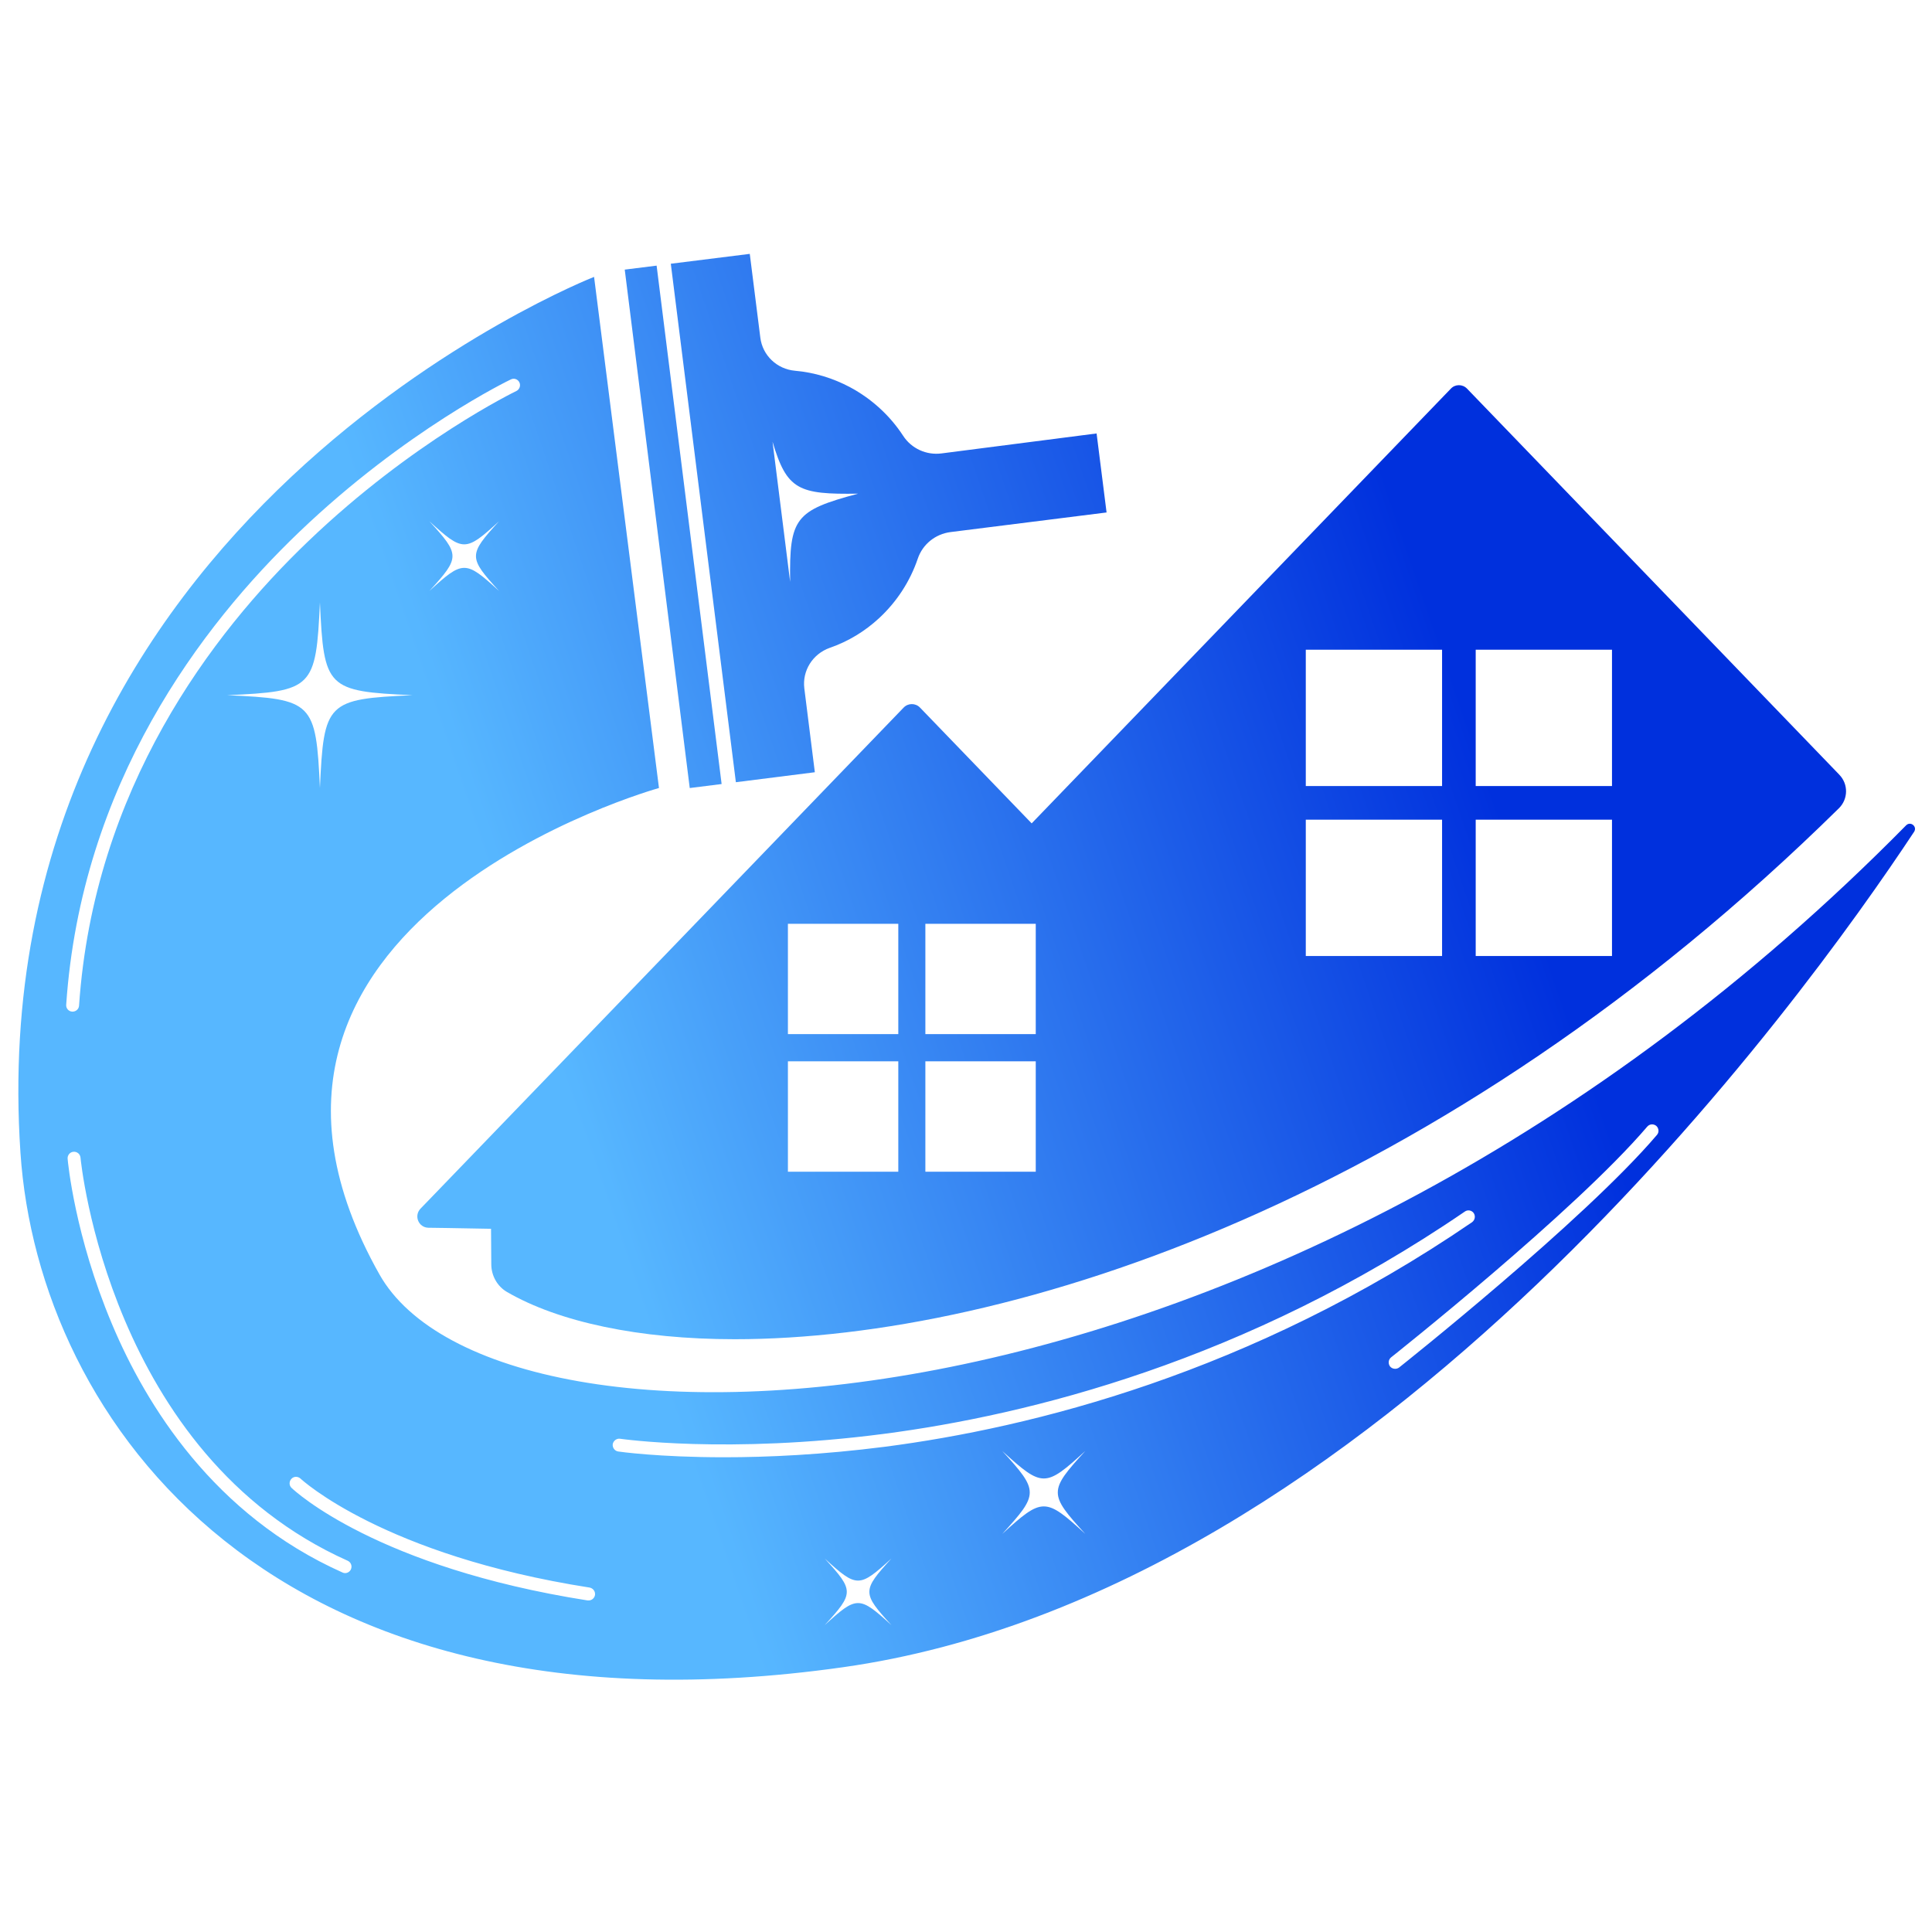 <svg xmlns="http://www.w3.org/2000/svg" xmlns:xlink="http://www.w3.org/1999/xlink" width="500" zoomAndPan="magnify" viewBox="0 0 375 375" height="500" preserveAspectRatio="xMidYMid meet"><defs><clipPath id="6c248c8b09"><path d="M 130 49.277 L 215 49.277 L 215 152 L 130 152 Z M 130 49.277 " clip-rule="nonzero"></path></clipPath><clipPath id="d5a287a6e6"><path d="M 212.848 84.133 L 182.75 88.008 C 179.816 88.391 176.91 87.066 175.301 84.59 C 172.727 80.637 169.156 77.395 165.023 75.176 C 161.73 73.414 158.082 72.289 154.309 71.961 C 150.816 71.652 148.008 69 147.578 65.527 L 145.531 49.277 L 130.203 51.191 L 142.832 151.828 L 158.16 149.891 L 156.121 133.637 C 155.684 130.168 157.75 126.926 161.043 125.75 C 164.664 124.5 167.902 122.512 170.633 119.984 C 174.023 116.844 176.625 112.891 178.133 108.453 C 179.074 105.645 181.547 103.652 184.508 103.273 L 214.785 99.469 Z M 153.363 112.914 L 149.949 85.738 C 152.727 95.102 154.973 95.996 166.555 95.82 C 154.359 99.082 153.188 100.516 153.367 112.914 Z M 153.363 112.914 " clip-rule="nonzero"></path></clipPath><linearGradient x1="961.085" gradientTransform="matrix(0.228, 0, 0, 0.228, 3.561, 49.276)" y1="106.286" x2="492.156" gradientUnits="userSpaceOnUse" y2="266.55" id="7e800e0847"><stop stop-opacity="1" stop-color="rgb(6.847%, 29.442%, 89.369%)" offset="0"></stop><stop stop-opacity="1" stop-color="rgb(6.926%, 29.565%, 89.4%)" offset="0.008"></stop><stop stop-opacity="1" stop-color="rgb(7.085%, 29.813%, 89.462%)" offset="0.016"></stop><stop stop-opacity="1" stop-color="rgb(7.245%, 30.06%, 89.525%)" offset="0.023"></stop><stop stop-opacity="1" stop-color="rgb(7.404%, 30.309%, 89.587%)" offset="0.031"></stop><stop stop-opacity="1" stop-color="rgb(7.564%, 30.556%, 89.648%)" offset="0.039"></stop><stop stop-opacity="1" stop-color="rgb(7.722%, 30.803%, 89.711%)" offset="0.047"></stop><stop stop-opacity="1" stop-color="rgb(7.881%, 31.05%, 89.774%)" offset="0.055"></stop><stop stop-opacity="1" stop-color="rgb(8.041%, 31.299%, 89.835%)" offset="0.062"></stop><stop stop-opacity="1" stop-color="rgb(8.2%, 31.546%, 89.897%)" offset="0.07"></stop><stop stop-opacity="1" stop-color="rgb(8.36%, 31.793%, 89.96%)" offset="0.078"></stop><stop stop-opacity="1" stop-color="rgb(8.519%, 32.042%, 90.022%)" offset="0.086"></stop><stop stop-opacity="1" stop-color="rgb(8.678%, 32.289%, 90.083%)" offset="0.094"></stop><stop stop-opacity="1" stop-color="rgb(8.838%, 32.536%, 90.146%)" offset="0.102"></stop><stop stop-opacity="1" stop-color="rgb(8.997%, 32.784%, 90.208%)" offset="0.109"></stop><stop stop-opacity="1" stop-color="rgb(9.157%, 33.032%, 90.271%)" offset="0.117"></stop><stop stop-opacity="1" stop-color="rgb(9.315%, 33.279%, 90.332%)" offset="0.125"></stop><stop stop-opacity="1" stop-color="rgb(9.474%, 33.527%, 90.395%)" offset="0.133"></stop><stop stop-opacity="1" stop-color="rgb(9.634%, 33.774%, 90.457%)" offset="0.141"></stop><stop stop-opacity="1" stop-color="rgb(9.793%, 34.023%, 90.518%)" offset="0.148"></stop><stop stop-opacity="1" stop-color="rgb(9.953%, 34.27%, 90.581%)" offset="0.156"></stop><stop stop-opacity="1" stop-color="rgb(10.112%, 34.517%, 90.643%)" offset="0.164"></stop><stop stop-opacity="1" stop-color="rgb(10.271%, 34.764%, 90.706%)" offset="0.172"></stop><stop stop-opacity="1" stop-color="rgb(10.431%, 35.013%, 90.767%)" offset="0.18"></stop><stop stop-opacity="1" stop-color="rgb(10.59%, 35.26%, 90.829%)" offset="0.188"></stop><stop stop-opacity="1" stop-color="rgb(10.75%, 35.507%, 90.892%)" offset="0.195"></stop><stop stop-opacity="1" stop-color="rgb(10.909%, 35.756%, 90.953%)" offset="0.203"></stop><stop stop-opacity="1" stop-color="rgb(11.067%, 36.003%, 91.016%)" offset="0.211"></stop><stop stop-opacity="1" stop-color="rgb(11.227%, 36.25%, 91.078%)" offset="0.219"></stop><stop stop-opacity="1" stop-color="rgb(11.386%, 36.497%, 91.141%)" offset="0.227"></stop><stop stop-opacity="1" stop-color="rgb(11.546%, 36.746%, 91.202%)" offset="0.234"></stop><stop stop-opacity="1" stop-color="rgb(11.705%, 36.993%, 91.264%)" offset="0.242"></stop><stop stop-opacity="1" stop-color="rgb(11.864%, 37.241%, 91.327%)" offset="0.25"></stop><stop stop-opacity="1" stop-color="rgb(12.024%, 37.488%, 91.388%)" offset="0.258"></stop><stop stop-opacity="1" stop-color="rgb(12.183%, 37.737%, 91.451%)" offset="0.266"></stop><stop stop-opacity="1" stop-color="rgb(12.343%, 37.984%, 91.513%)" offset="0.273"></stop><stop stop-opacity="1" stop-color="rgb(12.502%, 38.231%, 91.576%)" offset="0.281"></stop><stop stop-opacity="1" stop-color="rgb(12.66%, 38.478%, 91.637%)" offset="0.289"></stop><stop stop-opacity="1" stop-color="rgb(12.82%, 38.727%, 91.699%)" offset="0.293"></stop><stop stop-opacity="1" stop-color="rgb(12.9%, 38.85%, 91.731%)" offset="0.297"></stop><stop stop-opacity="1" stop-color="rgb(12.979%, 38.974%, 91.762%)" offset="0.305"></stop><stop stop-opacity="1" stop-color="rgb(13.139%, 39.221%, 91.824%)" offset="0.312"></stop><stop stop-opacity="1" stop-color="rgb(13.298%, 39.47%, 91.885%)" offset="0.32"></stop><stop stop-opacity="1" stop-color="rgb(13.457%, 39.717%, 91.948%)" offset="0.328"></stop><stop stop-opacity="1" stop-color="rgb(13.617%, 39.964%, 92.01%)" offset="0.336"></stop><stop stop-opacity="1" stop-color="rgb(13.776%, 40.211%, 92.072%)" offset="0.344"></stop><stop stop-opacity="1" stop-color="rgb(13.936%, 40.46%, 92.134%)" offset="0.352"></stop><stop stop-opacity="1" stop-color="rgb(14.095%, 40.707%, 92.197%)" offset="0.359"></stop><stop stop-opacity="1" stop-color="rgb(14.253%, 40.955%, 92.259%)" offset="0.367"></stop><stop stop-opacity="1" stop-color="rgb(14.413%, 41.202%, 92.32%)" offset="0.375"></stop><stop stop-opacity="1" stop-color="rgb(14.572%, 41.45%, 92.383%)" offset="0.383"></stop><stop stop-opacity="1" stop-color="rgb(14.732%, 41.698%, 92.445%)" offset="0.391"></stop><stop stop-opacity="1" stop-color="rgb(14.891%, 41.945%, 92.506%)" offset="0.398"></stop><stop stop-opacity="1" stop-color="rgb(15.05%, 42.192%, 92.569%)" offset="0.406"></stop><stop stop-opacity="1" stop-color="rgb(15.21%, 42.441%, 92.632%)" offset="0.414"></stop><stop stop-opacity="1" stop-color="rgb(15.369%, 42.688%, 92.694%)" offset="0.422"></stop><stop stop-opacity="1" stop-color="rgb(15.529%, 42.935%, 92.755%)" offset="0.43"></stop><stop stop-opacity="1" stop-color="rgb(15.688%, 43.184%, 92.818%)" offset="0.438"></stop><stop stop-opacity="1" stop-color="rgb(15.846%, 43.431%, 92.88%)" offset="0.445"></stop><stop stop-opacity="1" stop-color="rgb(16.006%, 43.678%, 92.941%)" offset="0.453"></stop><stop stop-opacity="1" stop-color="rgb(16.165%, 43.925%, 93.004%)" offset="0.461"></stop><stop stop-opacity="1" stop-color="rgb(16.325%, 44.174%, 93.066%)" offset="0.469"></stop><stop stop-opacity="1" stop-color="rgb(16.484%, 44.421%, 93.129%)" offset="0.477"></stop><stop stop-opacity="1" stop-color="rgb(16.643%, 44.669%, 93.19%)" offset="0.484"></stop><stop stop-opacity="1" stop-color="rgb(16.803%, 44.916%, 93.253%)" offset="0.492"></stop><stop stop-opacity="1" stop-color="rgb(16.962%, 45.164%, 93.315%)" offset="0.5"></stop><stop stop-opacity="1" stop-color="rgb(17.122%, 45.412%, 93.378%)" offset="0.508"></stop><stop stop-opacity="1" stop-color="rgb(17.281%, 45.659%, 93.439%)" offset="0.516"></stop><stop stop-opacity="1" stop-color="rgb(17.439%, 45.908%, 93.501%)" offset="0.523"></stop><stop stop-opacity="1" stop-color="rgb(17.599%, 46.155%, 93.564%)" offset="0.531"></stop><stop stop-opacity="1" stop-color="rgb(17.758%, 46.402%, 93.625%)" offset="0.539"></stop><stop stop-opacity="1" stop-color="rgb(17.918%, 46.649%, 93.687%)" offset="0.547"></stop><stop stop-opacity="1" stop-color="rgb(18.077%, 46.898%, 93.75%)" offset="0.555"></stop><stop stop-opacity="1" stop-color="rgb(18.236%, 47.145%, 93.813%)" offset="0.562"></stop><stop stop-opacity="1" stop-color="rgb(18.396%, 47.392%, 93.874%)" offset="0.57"></stop><stop stop-opacity="1" stop-color="rgb(18.555%, 47.639%, 93.936%)" offset="0.578"></stop><stop stop-opacity="1" stop-color="rgb(18.715%, 47.888%, 93.999%)" offset="0.586"></stop><stop stop-opacity="1" stop-color="rgb(18.874%, 48.135%, 94.06%)" offset="0.594"></stop><stop stop-opacity="1" stop-color="rgb(19.032%, 48.383%, 94.122%)" offset="0.602"></stop><stop stop-opacity="1" stop-color="rgb(19.193%, 48.63%, 94.185%)" offset="0.609"></stop><stop stop-opacity="1" stop-color="rgb(19.351%, 48.878%, 94.247%)" offset="0.617"></stop><stop stop-opacity="1" stop-color="rgb(19.511%, 49.126%, 94.308%)" offset="0.625"></stop><stop stop-opacity="1" stop-color="rgb(19.67%, 49.373%, 94.371%)" offset="0.633"></stop><stop stop-opacity="1" stop-color="rgb(19.83%, 49.622%, 94.434%)" offset="0.641"></stop><stop stop-opacity="1" stop-color="rgb(19.989%, 49.869%, 94.495%)" offset="0.648"></stop><stop stop-opacity="1" stop-color="rgb(20.148%, 50.116%, 94.557%)" offset="0.656"></stop><stop stop-opacity="1" stop-color="rgb(20.308%, 50.363%, 94.62%)" offset="0.664"></stop><stop stop-opacity="1" stop-color="rgb(20.467%, 50.612%, 94.682%)" offset="0.672"></stop><stop stop-opacity="1" stop-color="rgb(20.627%, 50.859%, 94.743%)" offset="0.68"></stop><stop stop-opacity="1" stop-color="rgb(20.786%, 51.106%, 94.806%)" offset="0.688"></stop><stop stop-opacity="1" stop-color="rgb(20.944%, 51.353%, 94.868%)" offset="0.695"></stop><stop stop-opacity="1" stop-color="rgb(21.104%, 51.602%, 94.931%)" offset="0.703"></stop><stop stop-opacity="1" stop-color="rgb(21.263%, 51.849%, 94.992%)" offset="0.707"></stop><stop stop-opacity="1" stop-color="rgb(21.344%, 51.973%, 95.024%)" offset="0.711"></stop><stop stop-opacity="1" stop-color="rgb(21.423%, 52.097%, 95.055%)" offset="0.719"></stop><stop stop-opacity="1" stop-color="rgb(21.582%, 52.344%, 95.117%)" offset="0.727"></stop><stop stop-opacity="1" stop-color="rgb(21.741%, 52.592%, 95.178%)" offset="0.734"></stop><stop stop-opacity="1" stop-color="rgb(21.901%, 52.84%, 95.241%)" offset="0.742"></stop><stop stop-opacity="1" stop-color="rgb(22.06%, 53.087%, 95.303%)" offset="0.75"></stop><stop stop-opacity="1" stop-color="rgb(22.22%, 53.336%, 95.366%)" offset="0.758"></stop><stop stop-opacity="1" stop-color="rgb(22.379%, 53.583%, 95.427%)" offset="0.766"></stop><stop stop-opacity="1" stop-color="rgb(22.537%, 53.83%, 95.49%)" offset="0.773"></stop><stop stop-opacity="1" stop-color="rgb(22.697%, 54.077%, 95.552%)" offset="0.781"></stop><stop stop-opacity="1" stop-color="rgb(22.856%, 54.326%, 95.613%)" offset="0.789"></stop><stop stop-opacity="1" stop-color="rgb(23.016%, 54.573%, 95.676%)" offset="0.797"></stop><stop stop-opacity="1" stop-color="rgb(23.175%, 54.82%, 95.738%)" offset="0.805"></stop><stop stop-opacity="1" stop-color="rgb(23.334%, 55.067%, 95.801%)" offset="0.812"></stop><stop stop-opacity="1" stop-color="rgb(23.494%, 55.316%, 95.862%)" offset="0.82"></stop><stop stop-opacity="1" stop-color="rgb(23.653%, 55.563%, 95.924%)" offset="0.828"></stop><stop stop-opacity="1" stop-color="rgb(23.813%, 55.811%, 95.987%)" offset="0.836"></stop><stop stop-opacity="1" stop-color="rgb(23.972%, 56.058%, 96.048%)" offset="0.844"></stop><stop stop-opacity="1" stop-color="rgb(24.13%, 56.306%, 96.111%)" offset="0.852"></stop><stop stop-opacity="1" stop-color="rgb(24.29%, 56.554%, 96.173%)" offset="0.859"></stop><stop stop-opacity="1" stop-color="rgb(24.449%, 56.801%, 96.236%)" offset="0.867"></stop><stop stop-opacity="1" stop-color="rgb(24.609%, 57.05%, 96.297%)" offset="0.875"></stop><stop stop-opacity="1" stop-color="rgb(24.768%, 57.297%, 96.359%)" offset="0.883"></stop><stop stop-opacity="1" stop-color="rgb(24.927%, 57.544%, 96.422%)" offset="0.891"></stop><stop stop-opacity="1" stop-color="rgb(25.087%, 57.791%, 96.484%)" offset="0.898"></stop><stop stop-opacity="1" stop-color="rgb(25.246%, 58.04%, 96.545%)" offset="0.906"></stop><stop stop-opacity="1" stop-color="rgb(25.406%, 58.287%, 96.608%)" offset="0.914"></stop><stop stop-opacity="1" stop-color="rgb(25.565%, 58.534%, 96.671%)" offset="0.922"></stop><stop stop-opacity="1" stop-color="rgb(25.723%, 58.781%, 96.732%)" offset="0.93"></stop><stop stop-opacity="1" stop-color="rgb(25.883%, 59.03%, 96.794%)" offset="0.938"></stop><stop stop-opacity="1" stop-color="rgb(26.042%, 59.277%, 96.857%)" offset="0.945"></stop><stop stop-opacity="1" stop-color="rgb(26.202%, 59.525%, 96.919%)" offset="0.953"></stop><stop stop-opacity="1" stop-color="rgb(26.361%, 59.772%, 96.98%)" offset="0.961"></stop><stop stop-opacity="1" stop-color="rgb(26.52%, 60.02%, 97.043%)" offset="0.969"></stop><stop stop-opacity="1" stop-color="rgb(26.68%, 60.268%, 97.105%)" offset="0.977"></stop><stop stop-opacity="1" stop-color="rgb(26.839%, 60.515%, 97.166%)" offset="0.984"></stop><stop stop-opacity="1" stop-color="rgb(26.999%, 60.764%, 97.229%)" offset="0.992"></stop><stop stop-opacity="1" stop-color="rgb(27.158%, 61.011%, 97.292%)" offset="1"></stop></linearGradient><clipPath id="523e4808c4"><path d="M 121 51 L 141 51 L 141 153 L 121 153 Z M 121 51 " clip-rule="nonzero"></path></clipPath><clipPath id="6ff823cb85"><path d="M 121.262 52.332 L 127.449 51.559 L 140.066 152.18 L 133.879 152.957 Z M 121.262 52.332 " clip-rule="nonzero"></path></clipPath><linearGradient x1="661.218" gradientTransform="matrix(0.228, 0, -0, 0.228, 3.561, 49.277)" y1="196.028" x2="451.693" gradientUnits="userSpaceOnUse" y2="267.637" id="f907e210bc"><stop stop-opacity="1" stop-color="rgb(19.716%, 49.445%, 94.389%)" offset="0"></stop><stop stop-opacity="1" stop-color="rgb(19.788%, 49.554%, 94.417%)" offset="0.016"></stop><stop stop-opacity="1" stop-color="rgb(19.93%, 49.776%, 94.473%)" offset="0.031"></stop><stop stop-opacity="1" stop-color="rgb(20.071%, 49.997%, 94.528%)" offset="0.047"></stop><stop stop-opacity="1" stop-color="rgb(20.215%, 50.218%, 94.583%)" offset="0.062"></stop><stop stop-opacity="1" stop-color="rgb(20.357%, 50.439%, 94.64%)" offset="0.078"></stop><stop stop-opacity="1" stop-color="rgb(20.499%, 50.661%, 94.695%)" offset="0.094"></stop><stop stop-opacity="1" stop-color="rgb(20.641%, 50.882%, 94.749%)" offset="0.109"></stop><stop stop-opacity="1" stop-color="rgb(20.784%, 51.103%, 94.806%)" offset="0.125"></stop><stop stop-opacity="1" stop-color="rgb(20.926%, 51.324%, 94.861%)" offset="0.141"></stop><stop stop-opacity="1" stop-color="rgb(21.068%, 51.546%, 94.917%)" offset="0.156"></stop><stop stop-opacity="1" stop-color="rgb(21.211%, 51.767%, 94.972%)" offset="0.172"></stop><stop stop-opacity="1" stop-color="rgb(21.353%, 51.988%, 95.027%)" offset="0.188"></stop><stop stop-opacity="1" stop-color="rgb(21.495%, 52.209%, 95.084%)" offset="0.203"></stop><stop stop-opacity="1" stop-color="rgb(21.638%, 52.431%, 95.139%)" offset="0.219"></stop><stop stop-opacity="1" stop-color="rgb(21.78%, 52.652%, 95.195%)" offset="0.234"></stop><stop stop-opacity="1" stop-color="rgb(21.922%, 52.873%, 95.25%)" offset="0.25"></stop><stop stop-opacity="1" stop-color="rgb(22.064%, 53.094%, 95.305%)" offset="0.266"></stop><stop stop-opacity="1" stop-color="rgb(22.208%, 53.316%, 95.361%)" offset="0.281"></stop><stop stop-opacity="1" stop-color="rgb(22.35%, 53.537%, 95.416%)" offset="0.297"></stop><stop stop-opacity="1" stop-color="rgb(22.491%, 53.758%, 95.473%)" offset="0.312"></stop><stop stop-opacity="1" stop-color="rgb(22.635%, 53.979%, 95.528%)" offset="0.328"></stop><stop stop-opacity="1" stop-color="rgb(22.777%, 54.201%, 95.583%)" offset="0.344"></stop><stop stop-opacity="1" stop-color="rgb(22.919%, 54.422%, 95.639%)" offset="0.352"></stop><stop stop-opacity="1" stop-color="rgb(22.99%, 54.533%, 95.667%)" offset="0.359"></stop><stop stop-opacity="1" stop-color="rgb(23.061%, 54.643%, 95.694%)" offset="0.375"></stop><stop stop-opacity="1" stop-color="rgb(23.204%, 54.865%, 95.749%)" offset="0.391"></stop><stop stop-opacity="1" stop-color="rgb(23.346%, 55.086%, 95.805%)" offset="0.406"></stop><stop stop-opacity="1" stop-color="rgb(23.488%, 55.307%, 95.86%)" offset="0.422"></stop><stop stop-opacity="1" stop-color="rgb(23.631%, 55.528%, 95.917%)" offset="0.438"></stop><stop stop-opacity="1" stop-color="rgb(23.773%, 55.75%, 95.972%)" offset="0.453"></stop><stop stop-opacity="1" stop-color="rgb(23.915%, 55.971%, 96.027%)" offset="0.469"></stop><stop stop-opacity="1" stop-color="rgb(24.059%, 56.192%, 96.083%)" offset="0.484"></stop><stop stop-opacity="1" stop-color="rgb(24.2%, 56.413%, 96.138%)" offset="0.5"></stop><stop stop-opacity="1" stop-color="rgb(24.342%, 56.635%, 96.194%)" offset="0.516"></stop><stop stop-opacity="1" stop-color="rgb(24.484%, 56.856%, 96.249%)" offset="0.531"></stop><stop stop-opacity="1" stop-color="rgb(24.628%, 57.077%, 96.304%)" offset="0.547"></stop><stop stop-opacity="1" stop-color="rgb(24.77%, 57.298%, 96.361%)" offset="0.562"></stop><stop stop-opacity="1" stop-color="rgb(24.911%, 57.52%, 96.416%)" offset="0.578"></stop><stop stop-opacity="1" stop-color="rgb(25.055%, 57.741%, 96.471%)" offset="0.594"></stop><stop stop-opacity="1" stop-color="rgb(25.197%, 57.962%, 96.527%)" offset="0.609"></stop><stop stop-opacity="1" stop-color="rgb(25.339%, 58.183%, 96.582%)" offset="0.625"></stop><stop stop-opacity="1" stop-color="rgb(25.482%, 58.405%, 96.638%)" offset="0.641"></stop><stop stop-opacity="1" stop-color="rgb(25.624%, 58.626%, 96.693%)" offset="0.648"></stop><stop stop-opacity="1" stop-color="rgb(25.696%, 58.737%, 96.721%)" offset="0.656"></stop><stop stop-opacity="1" stop-color="rgb(25.766%, 58.847%, 96.748%)" offset="0.672"></stop><stop stop-opacity="1" stop-color="rgb(25.908%, 59.068%, 96.805%)" offset="0.688"></stop><stop stop-opacity="1" stop-color="rgb(26.051%, 59.29%, 96.86%)" offset="0.703"></stop><stop stop-opacity="1" stop-color="rgb(26.193%, 59.511%, 96.916%)" offset="0.719"></stop><stop stop-opacity="1" stop-color="rgb(26.335%, 59.732%, 96.971%)" offset="0.734"></stop><stop stop-opacity="1" stop-color="rgb(26.479%, 59.953%, 97.026%)" offset="0.75"></stop><stop stop-opacity="1" stop-color="rgb(26.62%, 60.175%, 97.083%)" offset="0.766"></stop><stop stop-opacity="1" stop-color="rgb(26.762%, 60.396%, 97.137%)" offset="0.781"></stop><stop stop-opacity="1" stop-color="rgb(26.906%, 60.617%, 97.194%)" offset="0.797"></stop><stop stop-opacity="1" stop-color="rgb(27.048%, 60.838%, 97.249%)" offset="0.812"></stop><stop stop-opacity="1" stop-color="rgb(27.19%, 61.06%, 97.304%)" offset="0.828"></stop><stop stop-opacity="1" stop-color="rgb(27.332%, 61.282%, 97.36%)" offset="0.844"></stop><stop stop-opacity="1" stop-color="rgb(27.475%, 61.504%, 97.415%)" offset="0.859"></stop><stop stop-opacity="1" stop-color="rgb(27.617%, 61.725%, 97.47%)" offset="0.875"></stop><stop stop-opacity="1" stop-color="rgb(27.759%, 61.946%, 97.527%)" offset="0.891"></stop><stop stop-opacity="1" stop-color="rgb(27.902%, 62.167%, 97.581%)" offset="0.906"></stop><stop stop-opacity="1" stop-color="rgb(28.044%, 62.389%, 97.638%)" offset="0.922"></stop><stop stop-opacity="1" stop-color="rgb(28.186%, 62.61%, 97.693%)" offset="0.938"></stop><stop stop-opacity="1" stop-color="rgb(28.328%, 62.831%, 97.748%)" offset="0.953"></stop><stop stop-opacity="1" stop-color="rgb(28.471%, 63.052%, 97.804%)" offset="0.969"></stop><stop stop-opacity="1" stop-color="rgb(28.613%, 63.274%, 97.859%)" offset="0.984"></stop><stop stop-opacity="1" stop-color="rgb(28.755%, 63.495%, 97.916%)" offset="1"></stop></linearGradient><clipPath id="b9c284d2f0"><path d="M 81 74 L 359 74 L 359 260 L 81 260 Z M 81 74 " clip-rule="nonzero"></path></clipPath><clipPath id="708fb9a436"><path d="M 357.016 150.375 L 284.75 75.434 C 283.883 74.539 282.457 74.539 281.613 75.434 L 200.246 159.816 L 178.566 137.336 C 177.699 136.441 176.27 136.441 175.402 137.336 L 83.855 232.285 L 81.613 234.605 C 80.309 235.984 81.227 238.254 83.141 238.305 L 86.766 238.355 L 95.309 238.508 L 95.359 245.449 C 95.383 247.645 96.535 249.688 98.422 250.781 C 108.469 256.602 124.055 259.941 142.598 259.941 C 196.676 259.941 280.082 232.562 356.961 156.855 C 358.746 155.066 358.773 152.188 357.012 150.375 Z M 174.359 227.434 L 152.934 227.434 L 152.934 206 L 174.359 206 Z M 174.359 200.719 L 152.934 200.719 L 152.934 179.312 L 174.359 179.312 Z M 201.039 227.434 L 179.613 227.434 L 179.613 206 L 201.039 206 Z M 201.039 200.719 L 179.613 200.719 L 179.613 179.312 L 201.039 179.312 Z M 279.906 185.559 L 253.453 185.559 L 253.453 159.102 L 279.906 159.102 Z M 279.906 152.566 L 253.453 152.566 L 253.453 126.109 L 279.906 126.109 Z M 312.887 185.559 L 286.434 185.559 L 286.434 159.102 L 312.887 159.102 Z M 312.887 152.566 L 286.434 152.566 L 286.434 126.109 L 312.887 126.109 Z M 312.887 152.566 " clip-rule="nonzero"></path></clipPath><linearGradient x1="1620.426" gradientTransform="matrix(0.228, 0, 0, 0.228, 3.561, 49.276)" y1="301.577" x2="280.494" gradientUnits="userSpaceOnUse" y2="759.538" id="1a62304882"><stop stop-opacity="1" stop-color="rgb(0%, 18.799%, 86.699%)" offset="0"></stop><stop stop-opacity="1" stop-color="rgb(0%, 18.799%, 86.699%)" offset="0.185"></stop><stop stop-opacity="1" stop-color="rgb(0%, 18.799%, 86.699%)" offset="0.25"></stop><stop stop-opacity="1" stop-color="rgb(0.079%, 18.924%, 86.729%)" offset="0.281"></stop><stop stop-opacity="1" stop-color="rgb(0.388%, 19.403%, 86.85%)" offset="0.285"></stop><stop stop-opacity="1" stop-color="rgb(0.616%, 19.757%, 86.94%)" offset="0.289"></stop><stop stop-opacity="1" stop-color="rgb(0.844%, 20.111%, 87.029%)" offset="0.293"></stop><stop stop-opacity="1" stop-color="rgb(1.071%, 20.465%, 87.117%)" offset="0.297"></stop><stop stop-opacity="1" stop-color="rgb(1.299%, 20.819%, 87.206%)" offset="0.301"></stop><stop stop-opacity="1" stop-color="rgb(1.526%, 21.173%, 87.296%)" offset="0.305"></stop><stop stop-opacity="1" stop-color="rgb(1.753%, 21.526%, 87.384%)" offset="0.309"></stop><stop stop-opacity="1" stop-color="rgb(1.982%, 21.88%, 87.473%)" offset="0.312"></stop><stop stop-opacity="1" stop-color="rgb(2.209%, 22.234%, 87.561%)" offset="0.316"></stop><stop stop-opacity="1" stop-color="rgb(2.437%, 22.588%, 87.65%)" offset="0.32"></stop><stop stop-opacity="1" stop-color="rgb(2.664%, 22.942%, 87.738%)" offset="0.324"></stop><stop stop-opacity="1" stop-color="rgb(2.892%, 23.296%, 87.828%)" offset="0.328"></stop><stop stop-opacity="1" stop-color="rgb(3.119%, 23.648%, 87.917%)" offset="0.332"></stop><stop stop-opacity="1" stop-color="rgb(3.346%, 24.002%, 88.005%)" offset="0.336"></stop><stop stop-opacity="1" stop-color="rgb(3.574%, 24.356%, 88.094%)" offset="0.34"></stop><stop stop-opacity="1" stop-color="rgb(3.802%, 24.71%, 88.182%)" offset="0.344"></stop><stop stop-opacity="1" stop-color="rgb(4.03%, 25.064%, 88.271%)" offset="0.348"></stop><stop stop-opacity="1" stop-color="rgb(4.257%, 25.418%, 88.361%)" offset="0.352"></stop><stop stop-opacity="1" stop-color="rgb(4.485%, 25.771%, 88.449%)" offset="0.355"></stop><stop stop-opacity="1" stop-color="rgb(4.712%, 26.125%, 88.538%)" offset="0.359"></stop><stop stop-opacity="1" stop-color="rgb(4.939%, 26.479%, 88.626%)" offset="0.363"></stop><stop stop-opacity="1" stop-color="rgb(5.168%, 26.833%, 88.715%)" offset="0.367"></stop><stop stop-opacity="1" stop-color="rgb(5.396%, 27.187%, 88.803%)" offset="0.371"></stop><stop stop-opacity="1" stop-color="rgb(5.623%, 27.541%, 88.893%)" offset="0.375"></stop><stop stop-opacity="1" stop-color="rgb(5.85%, 27.893%, 88.982%)" offset="0.379"></stop><stop stop-opacity="1" stop-color="rgb(6.078%, 28.247%, 89.07%)" offset="0.383"></stop><stop stop-opacity="1" stop-color="rgb(6.305%, 28.601%, 89.159%)" offset="0.387"></stop><stop stop-opacity="1" stop-color="rgb(6.534%, 28.955%, 89.247%)" offset="0.391"></stop><stop stop-opacity="1" stop-color="rgb(6.761%, 29.309%, 89.336%)" offset="0.395"></stop><stop stop-opacity="1" stop-color="rgb(6.989%, 29.663%, 89.426%)" offset="0.398"></stop><stop stop-opacity="1" stop-color="rgb(7.216%, 30.016%, 89.514%)" offset="0.402"></stop><stop stop-opacity="1" stop-color="rgb(7.443%, 30.37%, 89.603%)" offset="0.406"></stop><stop stop-opacity="1" stop-color="rgb(7.671%, 30.724%, 89.691%)" offset="0.41"></stop><stop stop-opacity="1" stop-color="rgb(7.899%, 31.078%, 89.78%)" offset="0.414"></stop><stop stop-opacity="1" stop-color="rgb(8.127%, 31.432%, 89.868%)" offset="0.418"></stop><stop stop-opacity="1" stop-color="rgb(8.354%, 31.786%, 89.958%)" offset="0.422"></stop><stop stop-opacity="1" stop-color="rgb(8.582%, 32.138%, 90.047%)" offset="0.426"></stop><stop stop-opacity="1" stop-color="rgb(8.809%, 32.492%, 90.135%)" offset="0.43"></stop><stop stop-opacity="1" stop-color="rgb(9.036%, 32.846%, 90.224%)" offset="0.434"></stop><stop stop-opacity="1" stop-color="rgb(9.265%, 33.2%, 90.314%)" offset="0.438"></stop><stop stop-opacity="1" stop-color="rgb(9.492%, 33.554%, 90.402%)" offset="0.441"></stop><stop stop-opacity="1" stop-color="rgb(9.72%, 33.908%, 90.491%)" offset="0.445"></stop><stop stop-opacity="1" stop-color="rgb(9.947%, 34.261%, 90.579%)" offset="0.449"></stop><stop stop-opacity="1" stop-color="rgb(10.175%, 34.615%, 90.668%)" offset="0.453"></stop><stop stop-opacity="1" stop-color="rgb(10.402%, 34.969%, 90.756%)" offset="0.457"></stop><stop stop-opacity="1" stop-color="rgb(10.631%, 35.323%, 90.846%)" offset="0.461"></stop><stop stop-opacity="1" stop-color="rgb(10.858%, 35.677%, 90.935%)" offset="0.465"></stop><stop stop-opacity="1" stop-color="rgb(11.086%, 36.031%, 91.023%)" offset="0.469"></stop><stop stop-opacity="1" stop-color="rgb(11.313%, 36.383%, 91.112%)" offset="0.473"></stop><stop stop-opacity="1" stop-color="rgb(11.54%, 36.737%, 91.2%)" offset="0.477"></stop><stop stop-opacity="1" stop-color="rgb(11.768%, 37.091%, 91.289%)" offset="0.48"></stop><stop stop-opacity="1" stop-color="rgb(11.996%, 37.445%, 91.379%)" offset="0.484"></stop><stop stop-opacity="1" stop-color="rgb(12.224%, 37.799%, 91.467%)" offset="0.488"></stop><stop stop-opacity="1" stop-color="rgb(12.451%, 38.153%, 91.556%)" offset="0.492"></stop><stop stop-opacity="1" stop-color="rgb(12.679%, 38.506%, 91.644%)" offset="0.496"></stop><stop stop-opacity="1" stop-color="rgb(12.906%, 38.86%, 91.733%)" offset="0.5"></stop><stop stop-opacity="1" stop-color="rgb(13.133%, 39.214%, 91.821%)" offset="0.504"></stop><stop stop-opacity="1" stop-color="rgb(13.362%, 39.568%, 91.911%)" offset="0.508"></stop><stop stop-opacity="1" stop-color="rgb(13.589%, 39.922%, 92%)" offset="0.512"></stop><stop stop-opacity="1" stop-color="rgb(13.817%, 40.276%, 92.088%)" offset="0.516"></stop><stop stop-opacity="1" stop-color="rgb(14.044%, 40.628%, 92.177%)" offset="0.52"></stop><stop stop-opacity="1" stop-color="rgb(14.272%, 40.982%, 92.265%)" offset="0.523"></stop><stop stop-opacity="1" stop-color="rgb(14.499%, 41.336%, 92.354%)" offset="0.527"></stop><stop stop-opacity="1" stop-color="rgb(14.728%, 41.69%, 92.444%)" offset="0.531"></stop><stop stop-opacity="1" stop-color="rgb(14.955%, 42.044%, 92.532%)" offset="0.535"></stop><stop stop-opacity="1" stop-color="rgb(15.182%, 42.398%, 92.621%)" offset="0.539"></stop><stop stop-opacity="1" stop-color="rgb(15.41%, 42.751%, 92.709%)" offset="0.543"></stop><stop stop-opacity="1" stop-color="rgb(15.637%, 43.105%, 92.799%)" offset="0.547"></stop><stop stop-opacity="1" stop-color="rgb(15.865%, 43.459%, 92.888%)" offset="0.551"></stop><stop stop-opacity="1" stop-color="rgb(16.093%, 43.813%, 92.976%)" offset="0.555"></stop><stop stop-opacity="1" stop-color="rgb(16.321%, 44.167%, 93.065%)" offset="0.559"></stop><stop stop-opacity="1" stop-color="rgb(16.548%, 44.521%, 93.153%)" offset="0.562"></stop><stop stop-opacity="1" stop-color="rgb(16.776%, 44.873%, 93.242%)" offset="0.566"></stop><stop stop-opacity="1" stop-color="rgb(17.003%, 45.227%, 93.332%)" offset="0.57"></stop><stop stop-opacity="1" stop-color="rgb(17.23%, 45.581%, 93.42%)" offset="0.574"></stop><stop stop-opacity="1" stop-color="rgb(17.458%, 45.935%, 93.509%)" offset="0.578"></stop><stop stop-opacity="1" stop-color="rgb(17.685%, 46.289%, 93.597%)" offset="0.582"></stop><stop stop-opacity="1" stop-color="rgb(17.914%, 46.643%, 93.686%)" offset="0.586"></stop><stop stop-opacity="1" stop-color="rgb(18.141%, 46.996%, 93.774%)" offset="0.59"></stop><stop stop-opacity="1" stop-color="rgb(18.369%, 47.35%, 93.864%)" offset="0.594"></stop><stop stop-opacity="1" stop-color="rgb(18.596%, 47.704%, 93.953%)" offset="0.598"></stop><stop stop-opacity="1" stop-color="rgb(18.823%, 48.058%, 94.041%)" offset="0.602"></stop><stop stop-opacity="1" stop-color="rgb(19.051%, 48.412%, 94.13%)" offset="0.605"></stop><stop stop-opacity="1" stop-color="rgb(19.279%, 48.766%, 94.218%)" offset="0.609"></stop><stop stop-opacity="1" stop-color="rgb(19.507%, 49.118%, 94.307%)" offset="0.613"></stop><stop stop-opacity="1" stop-color="rgb(19.734%, 49.472%, 94.397%)" offset="0.617"></stop><stop stop-opacity="1" stop-color="rgb(19.962%, 49.826%, 94.485%)" offset="0.621"></stop><stop stop-opacity="1" stop-color="rgb(20.189%, 50.18%, 94.574%)" offset="0.625"></stop><stop stop-opacity="1" stop-color="rgb(20.416%, 50.534%, 94.662%)" offset="0.629"></stop><stop stop-opacity="1" stop-color="rgb(20.645%, 50.888%, 94.751%)" offset="0.633"></stop><stop stop-opacity="1" stop-color="rgb(20.872%, 51.241%, 94.839%)" offset="0.637"></stop><stop stop-opacity="1" stop-color="rgb(21.1%, 51.595%, 94.93%)" offset="0.641"></stop><stop stop-opacity="1" stop-color="rgb(21.327%, 51.949%, 95.018%)" offset="0.645"></stop><stop stop-opacity="1" stop-color="rgb(21.555%, 52.303%, 95.107%)" offset="0.648"></stop><stop stop-opacity="1" stop-color="rgb(21.782%, 52.657%, 95.195%)" offset="0.652"></stop><stop stop-opacity="1" stop-color="rgb(22.011%, 53.011%, 95.284%)" offset="0.656"></stop><stop stop-opacity="1" stop-color="rgb(22.238%, 53.363%, 95.372%)" offset="0.66"></stop><stop stop-opacity="1" stop-color="rgb(22.466%, 53.717%, 95.462%)" offset="0.664"></stop><stop stop-opacity="1" stop-color="rgb(22.693%, 54.071%, 95.551%)" offset="0.668"></stop><stop stop-opacity="1" stop-color="rgb(22.92%, 54.425%, 95.639%)" offset="0.672"></stop><stop stop-opacity="1" stop-color="rgb(23.148%, 54.779%, 95.728%)" offset="0.676"></stop><stop stop-opacity="1" stop-color="rgb(23.376%, 55.133%, 95.818%)" offset="0.68"></stop><stop stop-opacity="1" stop-color="rgb(23.604%, 55.486%, 95.906%)" offset="0.684"></stop><stop stop-opacity="1" stop-color="rgb(23.831%, 55.84%, 95.995%)" offset="0.688"></stop><stop stop-opacity="1" stop-color="rgb(24.059%, 56.194%, 96.083%)" offset="0.691"></stop><stop stop-opacity="1" stop-color="rgb(24.286%, 56.548%, 96.172%)" offset="0.695"></stop><stop stop-opacity="1" stop-color="rgb(24.513%, 56.902%, 96.26%)" offset="0.699"></stop><stop stop-opacity="1" stop-color="rgb(24.742%, 57.256%, 96.35%)" offset="0.703"></stop><stop stop-opacity="1" stop-color="rgb(24.969%, 57.608%, 96.439%)" offset="0.707"></stop><stop stop-opacity="1" stop-color="rgb(25.197%, 57.962%, 96.527%)" offset="0.711"></stop><stop stop-opacity="1" stop-color="rgb(25.424%, 58.316%, 96.616%)" offset="0.715"></stop><stop stop-opacity="1" stop-color="rgb(25.652%, 58.67%, 96.704%)" offset="0.719"></stop><stop stop-opacity="1" stop-color="rgb(25.879%, 59.024%, 96.793%)" offset="0.723"></stop><stop stop-opacity="1" stop-color="rgb(26.108%, 59.378%, 96.883%)" offset="0.727"></stop><stop stop-opacity="1" stop-color="rgb(26.335%, 59.731%, 96.971%)" offset="0.73"></stop><stop stop-opacity="1" stop-color="rgb(26.562%, 60.085%, 97.06%)" offset="0.734"></stop><stop stop-opacity="1" stop-color="rgb(26.79%, 60.439%, 97.148%)" offset="0.738"></stop><stop stop-opacity="1" stop-color="rgb(27.017%, 60.793%, 97.237%)" offset="0.742"></stop><stop stop-opacity="1" stop-color="rgb(27.245%, 61.147%, 97.325%)" offset="0.746"></stop><stop stop-opacity="1" stop-color="rgb(27.473%, 61.501%, 97.415%)" offset="0.75"></stop><stop stop-opacity="1" stop-color="rgb(27.701%, 61.853%, 97.504%)" offset="0.754"></stop><stop stop-opacity="1" stop-color="rgb(27.928%, 62.207%, 97.592%)" offset="0.758"></stop><stop stop-opacity="1" stop-color="rgb(28.156%, 62.561%, 97.681%)" offset="0.762"></stop><stop stop-opacity="1" stop-color="rgb(28.383%, 62.915%, 97.769%)" offset="0.766"></stop><stop stop-opacity="1" stop-color="rgb(28.61%, 63.269%, 97.858%)" offset="0.77"></stop><stop stop-opacity="1" stop-color="rgb(28.839%, 63.623%, 97.948%)" offset="0.773"></stop><stop stop-opacity="1" stop-color="rgb(29.066%, 63.976%, 98.036%)" offset="0.777"></stop><stop stop-opacity="1" stop-color="rgb(29.294%, 64.33%, 98.125%)" offset="0.781"></stop><stop stop-opacity="1" stop-color="rgb(29.521%, 64.684%, 98.213%)" offset="0.785"></stop><stop stop-opacity="1" stop-color="rgb(29.749%, 65.038%, 98.302%)" offset="0.789"></stop><stop stop-opacity="1" stop-color="rgb(29.976%, 65.392%, 98.39%)" offset="0.793"></stop><stop stop-opacity="1" stop-color="rgb(30.205%, 65.746%, 98.48%)" offset="0.797"></stop><stop stop-opacity="1" stop-color="rgb(30.432%, 66.098%, 98.569%)" offset="0.801"></stop><stop stop-opacity="1" stop-color="rgb(30.659%, 66.452%, 98.657%)" offset="0.805"></stop><stop stop-opacity="1" stop-color="rgb(30.887%, 66.806%, 98.746%)" offset="0.809"></stop><stop stop-opacity="1" stop-color="rgb(31.114%, 67.16%, 98.836%)" offset="0.812"></stop><stop stop-opacity="1" stop-color="rgb(31.342%, 67.514%, 98.924%)" offset="0.816"></stop><stop stop-opacity="1" stop-color="rgb(31.569%, 67.868%, 99.013%)" offset="0.82"></stop><stop stop-opacity="1" stop-color="rgb(31.796%, 68.221%, 99.101%)" offset="0.824"></stop><stop stop-opacity="1" stop-color="rgb(32.025%, 68.575%, 99.19%)" offset="0.828"></stop><stop stop-opacity="1" stop-color="rgb(32.253%, 68.929%, 99.278%)" offset="0.832"></stop><stop stop-opacity="1" stop-color="rgb(32.48%, 69.283%, 99.368%)" offset="0.836"></stop><stop stop-opacity="1" stop-color="rgb(32.707%, 69.637%, 99.457%)" offset="0.84"></stop><stop stop-opacity="1" stop-color="rgb(32.935%, 69.991%, 99.545%)" offset="0.844"></stop><stop stop-opacity="1" stop-color="rgb(33.162%, 70.343%, 99.634%)" offset="0.848"></stop><stop stop-opacity="1" stop-color="rgb(33.391%, 70.697%, 99.722%)" offset="0.852"></stop><stop stop-opacity="1" stop-color="rgb(33.618%, 71.051%, 99.811%)" offset="0.855"></stop><stop stop-opacity="1" stop-color="rgb(33.846%, 71.405%, 99.901%)" offset="0.859"></stop><stop stop-opacity="1" stop-color="rgb(33.972%, 71.602%, 99.95%)" offset="0.863"></stop><stop stop-opacity="1" stop-color="rgb(34.099%, 71.799%, 100%)" offset="0.867"></stop><stop stop-opacity="1" stop-color="rgb(34.099%, 71.799%, 100%)" offset="0.875"></stop><stop stop-opacity="1" stop-color="rgb(34.099%, 71.799%, 100%)" offset="1"></stop></linearGradient><clipPath id="10d3656da8"><path d="M 3.508 53 L 371.758 53 L 371.758 326.027 L 3.508 326.027 Z M 3.508 53 " clip-rule="nonzero"></path></clipPath><clipPath id="72a3f658f0"><path d="M 369.973 160.199 C 247.793 284.184 96.281 287.5 73.652 247.363 C 34.957 178.75 127.906 152.953 127.906 152.953 L 115.309 53.742 C 115.309 53.742 -4.27 100.539 3.969 223.734 C 7.438 275.688 52.84 339.273 163.617 323.609 C 267.281 308.938 350.078 193.883 371.527 161.449 C 372.191 160.43 370.836 159.332 369.973 160.199 Z M 62.098 152.953 C 61.332 136.289 60.723 135.676 44.09 134.938 C 60.723 134.195 61.332 133.586 62.098 116.922 C 62.84 133.586 63.449 134.195 80.082 134.938 C 63.449 135.676 62.84 136.289 62.098 152.953 Z M 96.863 114.703 C 90.336 108.73 89.875 108.73 83.348 114.703 C 89.316 108.168 89.316 107.711 83.348 101.18 C 89.879 107.148 90.336 107.148 96.863 101.18 C 90.895 107.711 90.895 108.172 96.863 114.703 Z M 58.121 103.219 C 78.73 83.492 98.961 73.723 99.164 73.645 C 99.773 73.336 100.516 73.594 100.82 74.23 C 101.102 74.844 100.848 75.582 100.234 75.891 C 100.031 75.992 80.109 85.613 59.805 105.082 C 41.082 122.992 18.203 153.18 15.344 195.207 C 15.293 195.871 14.734 196.355 14.094 196.355 L 14.02 196.355 C 13.328 196.328 12.793 195.719 12.848 195.031 C 15.754 152.16 39.066 121.441 58.121 103.219 Z M 68.117 304.598 C 67.914 305.059 67.453 305.34 66.969 305.34 C 66.793 305.34 66.613 305.289 66.457 305.211 C 41.562 294.086 28.379 272.828 21.719 256.957 C 14.5 239.812 13.176 225.523 13.125 224.91 C 13.074 224.219 13.582 223.605 14.27 223.559 C 14.961 223.508 15.547 223.992 15.625 224.68 C 15.672 225.266 21.234 282.242 67.48 302.938 C 68.117 303.219 68.398 303.961 68.117 304.598 Z M 114.262 310.645 L 114.059 310.645 C 73.172 304.215 57.254 289.438 56.59 288.801 C 56.105 288.344 56.078 287.551 56.566 287.039 C 57.023 286.531 57.816 286.531 58.324 286.988 C 58.504 287.168 74.445 301.891 114.441 308.145 C 115.129 308.273 115.59 308.91 115.488 309.598 C 115.383 310.211 114.852 310.645 114.262 310.645 Z M 120 281.734 C 119.312 281.633 118.852 280.996 118.93 280.305 C 119.059 279.645 119.695 279.16 120.355 279.262 C 120.559 279.285 141.145 282.27 171.527 278.316 C 199.531 274.668 241.848 264.23 284.316 235.168 C 284.879 234.758 285.672 234.91 286.055 235.473 C 286.434 236.059 286.281 236.824 285.719 237.234 C 242.793 266.602 200.066 277.141 171.754 280.816 C 159.586 282.371 148.973 282.855 140.559 282.855 C 127.754 282.855 120.125 281.758 120 281.734 Z M 173.031 315.441 C 166.758 309.727 166.324 309.727 160.074 315.441 C 165.789 309.191 165.789 308.758 160.074 302.504 C 166.324 308.219 166.758 308.219 173.031 302.504 C 167.316 308.758 167.316 309.191 173.031 315.441 Z M 210.656 297.734 C 202.875 290.613 202.34 290.613 194.535 297.734 C 201.652 289.953 201.652 289.414 194.535 281.633 C 202.34 288.75 202.875 288.75 210.656 281.633 C 203.539 289.414 203.539 289.953 210.656 297.734 Z M 321.609 220.289 C 307.379 237.004 271.922 265.148 271.566 265.43 C 271.336 265.605 271.055 265.684 270.801 265.684 C 270.418 265.684 270.059 265.531 269.805 265.227 C 269.395 264.664 269.473 263.898 270.008 263.465 C 270.363 263.184 305.641 235.195 319.723 218.684 C 320.18 218.148 320.945 218.098 321.484 218.531 C 321.992 218.988 322.066 219.781 321.609 220.289 Z M 321.609 220.289 " clip-rule="nonzero"></path></clipPath><linearGradient x1="1688.468" gradientTransform="matrix(0.228, 0, 0, 0.228, 3.561, 49.276)" y1="243.313" x2="-119.801" gradientUnits="userSpaceOnUse" y2="861.319" id="b17e23262b"><stop stop-opacity="1" stop-color="rgb(0%, 18.799%, 86.699%)" offset="0"></stop><stop stop-opacity="1" stop-color="rgb(0.003%, 18.803%, 86.7%)" offset="0.202"></stop><stop stop-opacity="1" stop-color="rgb(0.006%, 18.81%, 86.702%)" offset="0.25"></stop><stop stop-opacity="1" stop-color="rgb(0.313%, 19.287%, 86.821%)" offset="0.254"></stop><stop stop-opacity="1" stop-color="rgb(0.621%, 19.765%, 86.942%)" offset="0.258"></stop><stop stop-opacity="1" stop-color="rgb(0.928%, 20.242%, 87.061%)" offset="0.262"></stop><stop stop-opacity="1" stop-color="rgb(1.234%, 20.72%, 87.181%)" offset="0.266"></stop><stop stop-opacity="1" stop-color="rgb(1.541%, 21.198%, 87.3%)" offset="0.27"></stop><stop stop-opacity="1" stop-color="rgb(1.849%, 21.675%, 87.421%)" offset="0.273"></stop><stop stop-opacity="1" stop-color="rgb(2.156%, 22.151%, 87.54%)" offset="0.277"></stop><stop stop-opacity="1" stop-color="rgb(2.463%, 22.629%, 87.66%)" offset="0.281"></stop><stop stop-opacity="1" stop-color="rgb(2.769%, 23.106%, 87.779%)" offset="0.285"></stop><stop stop-opacity="1" stop-color="rgb(3.078%, 23.584%, 87.9%)" offset="0.289"></stop><stop stop-opacity="1" stop-color="rgb(3.384%, 24.062%, 88.019%)" offset="0.293"></stop><stop stop-opacity="1" stop-color="rgb(3.693%, 24.539%, 88.139%)" offset="0.297"></stop><stop stop-opacity="1" stop-color="rgb(3.999%, 25.015%, 88.258%)" offset="0.301"></stop><stop stop-opacity="1" stop-color="rgb(4.306%, 25.493%, 88.379%)" offset="0.305"></stop><stop stop-opacity="1" stop-color="rgb(4.613%, 25.97%, 88.498%)" offset="0.309"></stop><stop stop-opacity="1" stop-color="rgb(4.921%, 26.448%, 88.618%)" offset="0.312"></stop><stop stop-opacity="1" stop-color="rgb(5.228%, 26.926%, 88.737%)" offset="0.316"></stop><stop stop-opacity="1" stop-color="rgb(5.534%, 27.403%, 88.858%)" offset="0.32"></stop><stop stop-opacity="1" stop-color="rgb(5.841%, 27.881%, 88.977%)" offset="0.324"></stop><stop stop-opacity="1" stop-color="rgb(6.149%, 28.358%, 89.098%)" offset="0.328"></stop><stop stop-opacity="1" stop-color="rgb(6.456%, 28.835%, 89.217%)" offset="0.332"></stop><stop stop-opacity="1" stop-color="rgb(6.764%, 29.312%, 89.337%)" offset="0.336"></stop><stop stop-opacity="1" stop-color="rgb(7.071%, 29.79%, 89.456%)" offset="0.34"></stop><stop stop-opacity="1" stop-color="rgb(7.378%, 30.267%, 89.577%)" offset="0.344"></stop><stop stop-opacity="1" stop-color="rgb(7.684%, 30.745%, 89.696%)" offset="0.348"></stop><stop stop-opacity="1" stop-color="rgb(7.993%, 31.223%, 89.816%)" offset="0.352"></stop><stop stop-opacity="1" stop-color="rgb(8.299%, 31.7%, 89.935%)" offset="0.355"></stop><stop stop-opacity="1" stop-color="rgb(8.606%, 32.178%, 90.056%)" offset="0.359"></stop><stop stop-opacity="1" stop-color="rgb(8.913%, 32.654%, 90.175%)" offset="0.363"></stop><stop stop-opacity="1" stop-color="rgb(9.221%, 33.131%, 90.295%)" offset="0.367"></stop><stop stop-opacity="1" stop-color="rgb(9.528%, 33.609%, 90.414%)" offset="0.371"></stop><stop stop-opacity="1" stop-color="rgb(9.836%, 34.087%, 90.535%)" offset="0.375"></stop><stop stop-opacity="1" stop-color="rgb(10.143%, 34.564%, 90.654%)" offset="0.379"></stop><stop stop-opacity="1" stop-color="rgb(10.449%, 35.042%, 90.775%)" offset="0.383"></stop><stop stop-opacity="1" stop-color="rgb(10.756%, 35.518%, 90.894%)" offset="0.387"></stop><stop stop-opacity="1" stop-color="rgb(11.064%, 35.995%, 91.014%)" offset="0.391"></stop><stop stop-opacity="1" stop-color="rgb(11.371%, 36.473%, 91.133%)" offset="0.395"></stop><stop stop-opacity="1" stop-color="rgb(11.678%, 36.951%, 91.254%)" offset="0.398"></stop><stop stop-opacity="1" stop-color="rgb(11.984%, 37.428%, 91.373%)" offset="0.402"></stop><stop stop-opacity="1" stop-color="rgb(12.292%, 37.906%, 91.493%)" offset="0.406"></stop><stop stop-opacity="1" stop-color="rgb(12.599%, 38.383%, 91.612%)" offset="0.41"></stop><stop stop-opacity="1" stop-color="rgb(12.906%, 38.861%, 91.733%)" offset="0.414"></stop><stop stop-opacity="1" stop-color="rgb(13.213%, 39.337%, 91.852%)" offset="0.418"></stop><stop stop-opacity="1" stop-color="rgb(13.521%, 39.815%, 91.972%)" offset="0.422"></stop><stop stop-opacity="1" stop-color="rgb(13.828%, 40.292%, 92.093%)" offset="0.426"></stop><stop stop-opacity="1" stop-color="rgb(14.136%, 40.77%, 92.213%)" offset="0.43"></stop><stop stop-opacity="1" stop-color="rgb(14.442%, 41.248%, 92.332%)" offset="0.434"></stop><stop stop-opacity="1" stop-color="rgb(14.749%, 41.725%, 92.453%)" offset="0.438"></stop><stop stop-opacity="1" stop-color="rgb(15.056%, 42.203%, 92.572%)" offset="0.441"></stop><stop stop-opacity="1" stop-color="rgb(15.364%, 42.68%, 92.693%)" offset="0.445"></stop><stop stop-opacity="1" stop-color="rgb(15.671%, 43.156%, 92.812%)" offset="0.449"></stop><stop stop-opacity="1" stop-color="rgb(15.977%, 43.634%, 92.932%)" offset="0.453"></stop><stop stop-opacity="1" stop-color="rgb(16.284%, 44.112%, 93.051%)" offset="0.457"></stop><stop stop-opacity="1" stop-color="rgb(16.592%, 44.589%, 93.172%)" offset="0.461"></stop><stop stop-opacity="1" stop-color="rgb(16.899%, 45.067%, 93.291%)" offset="0.465"></stop><stop stop-opacity="1" stop-color="rgb(17.207%, 45.544%, 93.411%)" offset="0.469"></stop><stop stop-opacity="1" stop-color="rgb(17.514%, 46.022%, 93.53%)" offset="0.473"></stop><stop stop-opacity="1" stop-color="rgb(17.821%, 46.5%, 93.651%)" offset="0.477"></stop><stop stop-opacity="1" stop-color="rgb(18.127%, 46.976%, 93.77%)" offset="0.48"></stop><stop stop-opacity="1" stop-color="rgb(18.436%, 47.453%, 93.89%)" offset="0.484"></stop><stop stop-opacity="1" stop-color="rgb(18.742%, 47.931%, 94.009%)" offset="0.488"></stop><stop stop-opacity="1" stop-color="rgb(19.049%, 48.409%, 94.13%)" offset="0.492"></stop><stop stop-opacity="1" stop-color="rgb(19.356%, 48.886%, 94.249%)" offset="0.496"></stop><stop stop-opacity="1" stop-color="rgb(19.664%, 49.364%, 94.37%)" offset="0.5"></stop><stop stop-opacity="1" stop-color="rgb(19.971%, 49.84%, 94.489%)" offset="0.504"></stop><stop stop-opacity="1" stop-color="rgb(20.279%, 50.317%, 94.609%)" offset="0.508"></stop><stop stop-opacity="1" stop-color="rgb(20.586%, 50.795%, 94.728%)" offset="0.512"></stop><stop stop-opacity="1" stop-color="rgb(20.892%, 51.273%, 94.849%)" offset="0.516"></stop><stop stop-opacity="1" stop-color="rgb(21.199%, 51.75%, 94.968%)" offset="0.52"></stop><stop stop-opacity="1" stop-color="rgb(21.507%, 52.228%, 95.088%)" offset="0.523"></stop><stop stop-opacity="1" stop-color="rgb(21.814%, 52.705%, 95.207%)" offset="0.527"></stop><stop stop-opacity="1" stop-color="rgb(22.121%, 53.183%, 95.328%)" offset="0.531"></stop><stop stop-opacity="1" stop-color="rgb(22.427%, 53.659%, 95.447%)" offset="0.535"></stop><stop stop-opacity="1" stop-color="rgb(22.736%, 54.137%, 95.567%)" offset="0.539"></stop><stop stop-opacity="1" stop-color="rgb(23.042%, 54.614%, 95.686%)" offset="0.543"></stop><stop stop-opacity="1" stop-color="rgb(23.351%, 55.092%, 95.807%)" offset="0.547"></stop><stop stop-opacity="1" stop-color="rgb(23.657%, 55.569%, 95.926%)" offset="0.551"></stop><stop stop-opacity="1" stop-color="rgb(23.964%, 56.047%, 96.046%)" offset="0.555"></stop><stop stop-opacity="1" stop-color="rgb(24.271%, 56.525%, 96.165%)" offset="0.559"></stop><stop stop-opacity="1" stop-color="rgb(24.579%, 57.002%, 96.286%)" offset="0.562"></stop><stop stop-opacity="1" stop-color="rgb(24.886%, 57.478%, 96.405%)" offset="0.566"></stop><stop stop-opacity="1" stop-color="rgb(25.192%, 57.956%, 96.526%)" offset="0.57"></stop><stop stop-opacity="1" stop-color="rgb(25.499%, 58.434%, 96.645%)" offset="0.574"></stop><stop stop-opacity="1" stop-color="rgb(25.807%, 58.911%, 96.765%)" offset="0.578"></stop><stop stop-opacity="1" stop-color="rgb(26.114%, 59.389%, 96.884%)" offset="0.582"></stop><stop stop-opacity="1" stop-color="rgb(26.422%, 59.866%, 97.005%)" offset="0.586"></stop><stop stop-opacity="1" stop-color="rgb(26.729%, 60.342%, 97.124%)" offset="0.59"></stop><stop stop-opacity="1" stop-color="rgb(27.036%, 60.82%, 97.244%)" offset="0.594"></stop><stop stop-opacity="1" stop-color="rgb(27.342%, 61.298%, 97.363%)" offset="0.598"></stop><stop stop-opacity="1" stop-color="rgb(27.65%, 61.775%, 97.484%)" offset="0.602"></stop><stop stop-opacity="1" stop-color="rgb(27.957%, 62.253%, 97.603%)" offset="0.605"></stop><stop stop-opacity="1" stop-color="rgb(28.264%, 62.73%, 97.723%)" offset="0.609"></stop><stop stop-opacity="1" stop-color="rgb(28.571%, 63.208%, 97.842%)" offset="0.613"></stop><stop stop-opacity="1" stop-color="rgb(28.879%, 63.686%, 97.963%)" offset="0.617"></stop><stop stop-opacity="1" stop-color="rgb(29.185%, 64.162%, 98.082%)" offset="0.621"></stop><stop stop-opacity="1" stop-color="rgb(29.492%, 64.639%, 98.203%)" offset="0.625"></stop><stop stop-opacity="1" stop-color="rgb(29.799%, 65.117%, 98.322%)" offset="0.629"></stop><stop stop-opacity="1" stop-color="rgb(30.107%, 65.594%, 98.442%)" offset="0.633"></stop><stop stop-opacity="1" stop-color="rgb(30.414%, 66.072%, 98.561%)" offset="0.637"></stop><stop stop-opacity="1" stop-color="rgb(30.722%, 66.55%, 98.682%)" offset="0.641"></stop><stop stop-opacity="1" stop-color="rgb(31.029%, 67.027%, 98.801%)" offset="0.645"></stop><stop stop-opacity="1" stop-color="rgb(31.335%, 67.505%, 98.921%)" offset="0.648"></stop><stop stop-opacity="1" stop-color="rgb(31.642%, 67.981%, 99.04%)" offset="0.652"></stop><stop stop-opacity="1" stop-color="rgb(31.95%, 68.459%, 99.161%)" offset="0.656"></stop><stop stop-opacity="1" stop-color="rgb(32.257%, 68.936%, 99.28%)" offset="0.66"></stop><stop stop-opacity="1" stop-color="rgb(32.564%, 69.414%, 99.4%)" offset="0.664"></stop><stop stop-opacity="1" stop-color="rgb(32.87%, 69.891%, 99.519%)" offset="0.668"></stop><stop stop-opacity="1" stop-color="rgb(33.179%, 70.369%, 99.64%)" offset="0.672"></stop><stop stop-opacity="1" stop-color="rgb(33.485%, 70.847%, 99.759%)" offset="0.676"></stop><stop stop-opacity="1" stop-color="rgb(33.794%, 71.324%, 99.879%)" offset="0.68"></stop><stop stop-opacity="1" stop-color="rgb(33.946%, 71.561%, 99.939%)" offset="0.684"></stop><stop stop-opacity="1" stop-color="rgb(34.099%, 71.799%, 100%)" offset="0.688"></stop><stop stop-opacity="1" stop-color="rgb(34.099%, 71.799%, 100%)" offset="0.75"></stop><stop stop-opacity="1" stop-color="rgb(34.099%, 71.799%, 100%)" offset="0.798"></stop><stop stop-opacity="1" stop-color="rgb(34.099%, 71.799%, 100%)" offset="1"></stop></linearGradient></defs><g clip-path="url(#6c248c8b09)"><g clip-path="url(#d5a287a6e6)"><path fill="url(#7e800e0847)" d="M 130.203 49.277 L 130.203 151.828 L 214.785 151.828 L 214.785 49.277 Z M 130.203 49.277 " fill-rule="nonzero"></path></g></g><g clip-path="url(#523e4808c4)"><g clip-path="url(#6ff823cb85)"><path fill="url(#f907e210bc)" d="M 121.262 51.559 L 121.262 152.957 L 140.066 152.957 L 140.066 51.559 Z M 121.262 51.559 " fill-rule="nonzero"></path></g></g><g clip-path="url(#b9c284d2f0)"><g clip-path="url(#708fb9a436)"><path fill="url(#1a62304882)" d="M 80.309 74.539 L 80.309 259.941 L 358.773 259.941 L 358.773 74.539 Z M 80.309 74.539 " fill-rule="nonzero"></path></g></g><g clip-path="url(#10d3656da8)"><g clip-path="url(#72a3f658f0)"><path fill="url(#b17e23262b)" d="M 3.508 53.742 L 3.508 326.027 L 371.758 326.027 L 371.758 53.742 Z M 3.508 53.742 " fill-rule="nonzero"></path></g></g></svg>